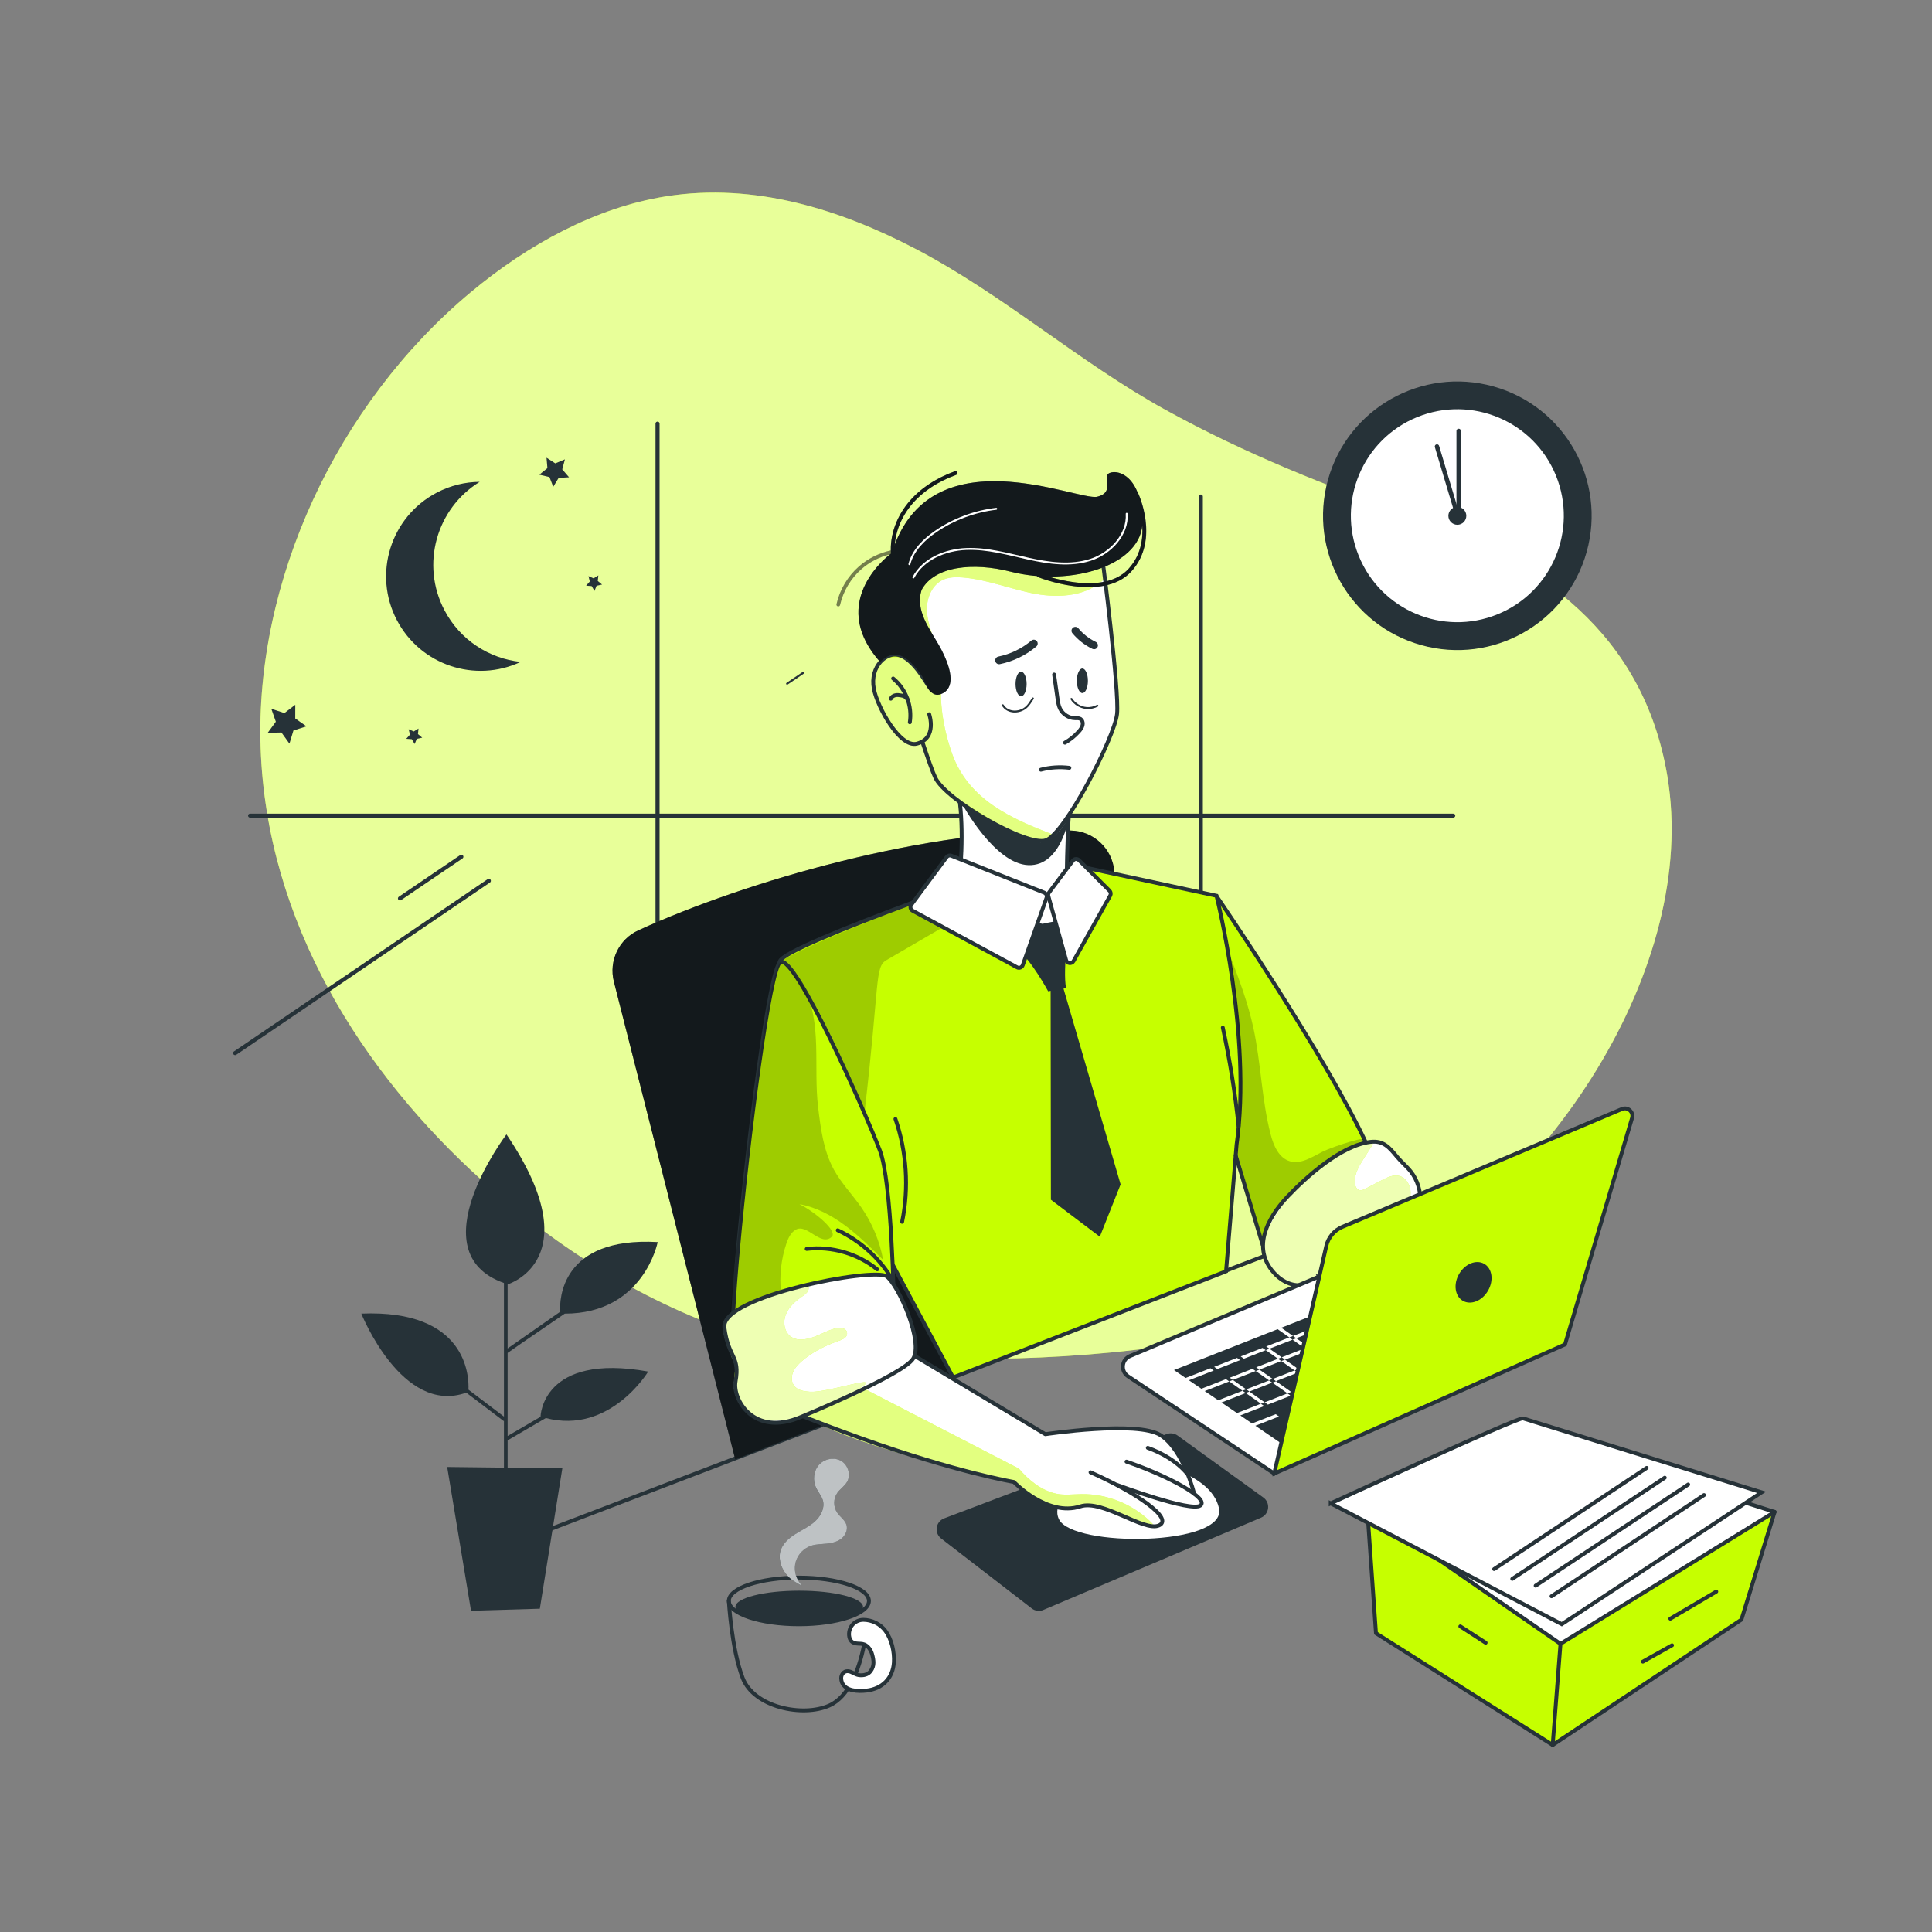 <?xml version="1.0" encoding="UTF-8"?>
<svg xmlns="http://www.w3.org/2000/svg" viewBox="0 0 500 500">
  <rect x="0" y="0" width="500" height="500" fill="#808080" stroke="none"/>
  <defs>
    <style>
      .cls-1, .cls-2, .cls-3, .cls-4, .cls-5, .cls-6 {
        fill: #fff;
      }

      .cls-1, .cls-7, .cls-8, .cls-5, .cls-9, .cls-10, .cls-11, .cls-12, .cls-13, .cls-14, .cls-15 {
        stroke: #263238;
      }

      .cls-1, .cls-8, .cls-10 {
        stroke-miterlimit: 10;
      }

      .cls-16, .cls-3 {
        opacity: .5;
      }

      .cls-17 {
        opacity: .2;
      }

      .cls-7 {
        stroke-width: .52px;
      }

      .cls-7, .cls-5, .cls-9, .cls-11, .cls-12, .cls-13, .cls-18, .cls-14, .cls-15 {
        stroke-linecap: round;
        stroke-linejoin: round;
      }

      .cls-7, .cls-9, .cls-10, .cls-11, .cls-12, .cls-13, .cls-18, .cls-14, .cls-15 {
        fill: none;
      }

      .cls-4 {
        opacity: .7;
      }

      .cls-8, .cls-19 {
        fill: #c6ff00;
      }

      .cls-9, .cls-18 {
        stroke-width: .5px;
      }

      .cls-11 {
        stroke-width: 2px;
      }

      .cls-6 {
        opacity: .6;
      }

      .cls-13 {
        stroke-width: 1.05px;
      }

      .cls-18 {
        stroke: #fff;
      }

      .cls-20 {
        fill: #263238;
      }

      .cls-14 {
        stroke-width: 1.02px;
      }

      .cls-15 {
        stroke-width: 1.14px;
      }
    </style>
  </defs>
  <g id="Background_Simple" data-name="Background Simple">
    <g>
      <path class="cls-19" d="m431.53,200.97c-6.17-37.02-33.07-55.83-65.61-67.22-22.57-7.9-43.62-16.27-64.32-27.69-22.53-12.43-41.84-29.75-64.76-41.71-19.42-10.13-41.58-17.16-64.45-13.54-18.23,2.89-35.72,12.44-50.59,24.85-34.74,29.01-55.84,74.8-54.35,117.91,1.56,44.95,26.07,83.84,57.57,112.17,19.44,17.48,42.15,31.68,67.4,39.93,22.18,7.25,113.16,12.59,162.17-12.68,45.85-23.65,85.17-82.65,76.93-132.02Z"/>
      <path class="cls-6" d="m431.53,200.97c-6.17-37.02-33.07-55.83-65.61-67.22-22.57-7.9-43.62-16.27-64.32-27.69-22.53-12.43-41.84-29.75-64.76-41.71-19.42-10.13-41.58-17.16-64.45-13.54-18.23,2.89-35.72,12.44-50.59,24.85-34.74,29.01-55.84,74.8-54.35,117.91,1.56,44.95,26.07,83.84,57.57,112.17,19.44,17.48,42.15,31.68,67.4,39.93,22.18,7.25,113.16,12.59,162.17-12.68,45.85-23.65,85.17-82.65,76.93-132.02Z"/>
    </g>
  </g>
  <g id="Table_line" data-name="Table line">
    <line id="Table_line-2" data-name="Table line" class="cls-12" x1="127.2" y1="401.55" x2="329.77" y2="324.08"/>
  </g>
  <g id="Night">
    <g id="Night-2" data-name="Night">
      <path class="cls-20" d="m134.76,171.3c-11.77,5.52-25.92.85-32.03-10.78-6.28-11.96-1.67-26.74,10.29-33.02,3.56-1.87,7.37-2.77,11.13-2.8-11.22,6.89-15.33,21.4-9.12,33.23,4.07,7.76,11.62,12.52,19.73,13.37Z"/>
      <g>
        <polygon class="cls-20" points="143.18 125.98 142.2 123.47 139.58 122.85 141.67 121.15 141.44 118.46 143.71 119.92 146.2 118.88 145.51 121.48 147.27 123.52 144.58 123.68 143.18 125.98"/>
        <polygon class="cls-20" points="155.81 151.28 154.39 151.59 153.85 152.92 153.12 151.67 151.68 151.57 152.64 150.49 152.3 149.09 153.62 149.67 154.85 148.91 154.7 150.35 155.81 151.28"/>
        <polygon class="cls-20" points="109.27 190.91 107.86 191.22 107.31 192.55 106.58 191.31 105.14 191.2 106.1 190.12 105.76 188.72 107.08 189.3 108.31 188.54 108.17 189.98 109.27 190.91"/>
        <polygon class="cls-20" points="74.91 192.45 72.84 189.57 69.29 189.64 71.39 186.78 70.22 183.43 73.6 184.54 76.42 182.39 76.41 185.94 79.32 187.97 75.94 189.05 74.91 192.45"/>
      </g>
    </g>
  </g>
  <g id="Paper">
    <g id="Paper-2" data-name="Paper">
      <polygon class="cls-19" points="354.06 392.99 356.1 422.68 401.75 451.45 450.87 419.35 459.1 391.97 397.06 372.15 354.06 392.99"/>
      <polygon class="cls-5" points="352.57 389.99 389.64 369.18 459.27 391.28 403.85 425.42 352.57 389.99"/>
      <polyline class="cls-12" points="353.76 389.46 356.1 422.68 401.83 451.6 403.85 425.42"/>
      <polyline class="cls-12" points="401.83 451.6 450.68 419.16 459.27 391.28"/>
      <g>
        <path class="cls-1" d="m344.38,389.07l59.8,31.27,51.72-34.13s-60.58-18.75-61.76-19.14c-1.17-.39-49.76,22-49.76,22Z"/>
        <line class="cls-12" x1="401.53" y1="413.11" x2="441" y2="386.92"/>
        <line class="cls-12" x1="397.42" y1="410.37" x2="436.9" y2="384.19"/>
        <line class="cls-12" x1="391.37" y1="408.61" x2="430.84" y2="382.43"/>
        <line class="cls-12" x1="386.68" y1="406.07" x2="426.15" y2="379.89"/>
      </g>
      <line class="cls-12" x1="384.48" y1="425.14" x2="377.93" y2="420.91"/>
      <line class="cls-12" x1="432.28" y1="418.91" x2="444.17" y2="411.91"/>
      <line class="cls-12" x1="425.17" y1="430.03" x2="432.72" y2="425.8"/>
    </g>
  </g>
  <g id="Plant">
    <path id="Plant-2" data-name="Plant" class="cls-20" d="m139.89,366.58s.06.02.09.03l-8.61,5.02v-21.49l3.54-2.47,11.25-7.7c20.47-.02,24.05-18.52,24.05-18.52-25.16-1.44-25.42,15.02-25.25,18.04l-13.59,9.49v-16.62s.03.01.05.02c0,0,21.51-6.52-.35-38.8,0,0-23.13,30.5-.65,38.46v34.57l-9.18-6.96c.16-3.42-.37-20.81-27.73-19.69,0,0,10.54,26.4,27.16,20.46l2.6,1.97,6.98,5.3c.05.04.11.04.17.06v12.07l-14.69-.17,6.17,37.21,17.81-.53,5.82-36.33-14.16-.17v-7.07l9.89-5.77c16.63,4.33,26.49-12.03,26.49-12.03-27.51-4.94-27.86,11.64-27.86,11.64Z"/>
  </g>
  <g id="Coffee">
    <g id="Coffee-2" data-name="Coffee">
      <g>
        <path class="cls-12" d="m224.88,414.32c0,3.34-8.12,6.04-18.13,6.04s-18.13-2.71-18.13-6.04,8.12-6.04,18.13-6.04,18.13,2.71,18.13,6.04Z"/>
        <path class="cls-12" d="m188.62,414.32s.67,12.31,3.58,19.92c2.91,7.61,15.52,10.21,22.39,7.16,5.09-2.26,7.67-9.16,8.97-15.42"/>
        <path class="cls-5" d="m217.88,435.36c.93,2.37,4.28,2.4,6.38,2.16,4.05-.46,6.82-3.15,7.08-7.31.16-2.69-.58-5.99-2.2-8.16-1.32-1.77-3.51-2.83-5.71-2.84-1.08,0-2.16.49-2.85,1.32-.69.83-.99,1.98-.79,3.04.08.42.24.85.54,1.16.92.96,2.24.42,3.34.85,1.05.41,1.73,1.48,2.03,2.53.43,1.56.65,2.97-.36,4.35-.7.96-1.93,1.21-3.05,1.06-1.02-.13-1.84-.97-2.88-1.02-1.02-.05-1.73.85-1.71,1.84.01.38.08.72.19,1.01Z"/>
        <ellipse class="cls-20" cx="206.84" cy="415.88" rx="16.52" ry="4.21"/>
      </g>
      <g>
        <path class="cls-20" d="m202.17,405.1c-.38-1.1-.53-2.31-.26-3.45.47-1.99,2.12-3.49,3.85-4.58,1.73-1.1,3.64-1.94,5.15-3.32,1.52-1.37,2.6-3.49,2.04-5.45-.34-1.17-1.21-2.12-1.74-3.22-.91-1.89-.69-4.33.69-5.92,1.38-1.59,3.89-2.13,5.72-1.09,1.83,1.03,2.64,3.62,1.59,5.44-.64,1.12-1.82,1.83-2.55,2.89-1.03,1.48-1.04,3.59-.02,5.08.76,1.11,2.03,1.91,2.42,3.2.38,1.29-.29,2.71-1.35,3.53-1.06.82-2.42,1.14-3.76,1.28-1.33.14-2.69.12-3.96.52-1.9.6-3.46,2.18-4.04,4.09-.58,1.91-.16,4.08,1.08,5.64.76.95.06.41-1.12-.27-1.7-.97-3.09-2.51-3.74-4.37Z"/>
        <path class="cls-4" d="m202.18,405.09c-.38-1.1-.53-2.31-.26-3.45.47-1.99,2.12-3.49,3.85-4.58,1.73-1.1,3.64-1.94,5.15-3.32,1.52-1.37,2.6-3.49,2.04-5.45-.34-1.17-1.21-2.12-1.74-3.22-.91-1.89-.69-4.33.69-5.92,1.38-1.59,3.89-2.13,5.72-1.09,1.83,1.03,2.64,3.62,1.59,5.44-.64,1.12-1.82,1.83-2.55,2.89-1.03,1.48-1.04,3.59-.02,5.08.76,1.11,2.03,1.91,2.42,3.2.38,1.29-.29,2.71-1.35,3.54-1.06.82-2.42,1.14-3.76,1.28-1.33.14-2.69.12-3.96.52-1.9.6-3.46,2.18-4.04,4.09-.58,1.91-.16,4.08,1.08,5.64.76.95.06.41-1.12-.27-1.7-.97-3.09-2.51-3.74-4.37Z"/>
      </g>
    </g>
  </g>
  <g id="Window">
    <g id="Window-2" data-name="Window">
      <line class="cls-13" x1="310.77" y1="310.86" x2="310.77" y2="128.5"/>
      <line class="cls-13" x1="170.17" y1="290.86" x2="170.17" y2="109.64"/>
      <line class="cls-14" x1="64.71" y1="211.09" x2="376.11" y2="211.09"/>
      <line class="cls-7" x1="207.93" y1="174.08" x2="203.7" y2="176.94"/>
      <line class="cls-13" x1="126.51" y1="227.96" x2="60.85" y2="272.54"/>
      <line class="cls-13" x1="119.4" y1="221.73" x2="103.51" y2="232.51"/>
    </g>
  </g>
  <g id="Clock">
    <g id="Clock-2" data-name="Clock">
      <circle class="cls-20" cx="377.16" cy="133.49" r="34.75" transform="translate(147.33 460.97) rotate(-74.43)"/>
      <circle class="cls-2" cx="377.16" cy="133.49" r="27.55" transform="translate(-22.51 151.75) rotate(-22.11)"/>
      <path class="cls-20" d="m379.48,133.49c0,1.28-1.04,2.32-2.32,2.32s-2.32-1.04-2.32-2.32,1.04-2.32,2.32-2.32,2.32,1.04,2.32,2.32Z"/>
      <line class="cls-15" x1="377.5" y1="134.17" x2="377.5" y2="111.52"/>
      <line class="cls-15" x1="377.15" y1="133.14" x2="371.89" y2="115.56"/>
    </g>
  </g>
  <g id="Character">
    <g id="Character-2" data-name="Character">
      <g>
        <path class="cls-20" d="m190.28,377.69l-31.41-123.64c-1.36-5.37,1.29-10.98,6.33-13.28,27.85-12.73,74.99-26.38,111.89-25.82,5.94.09,10.82,4.69,11.29,10.6l8.1,102.2c.4,5.04-2.54,9.75-7.24,11.61l-98.97,38.33Z"/>
        <path class="cls-16" d="m190.28,377.69l-31.41-123.64c-1.36-5.37,1.29-10.98,6.33-13.28,27.85-12.73,74.99-26.38,111.89-25.82,5.94.09,10.82,4.69,11.29,10.6l8.1,102.2c.4,5.04-2.54,9.75-7.24,11.61l-98.97,38.33Z"/>
      </g>
      <g>
        <g>
          <path class="cls-20" d="m270.04,416.64l56.32-23.87c2.16-.92,2.49-3.85.59-5.22l-22.19-16.03c-.82-.59-1.89-.74-2.84-.38l-57.57,21.81c-2.21.84-2.64,3.77-.78,5.21l23.44,18.1c.86.67,2.02.82,3.02.39Z"/>
          <path class="cls-2" d="m295.38,377.95s17.99,2.58,20.1,12.41c2.11,9.83-37.92,10.18-41.43,2.81-3.51-7.37,15.37-15.22,21.34-15.22Z"/>
        </g>
        <g>
          <g>
            <path class="cls-2" d="m309.41,386.96s-2.9-13.79-11.12-16.22c-8.23-2.43-27.35.35-27.35.35l-39.81-23.39-25.55,17.61,11.34,4.6-.09.14s1.86.71,4.87,1.8l6.65,2.7.3-.24c10.37,3.59,25.12,8.28,33.75,9.23,0,0,5.31,5.51,10.75,6.56,0,0,3.48.81,5.45.23,1.97-.58,4.17-1.04,6.95.12,2.78,1.16,12.15,5.53,14.42,4.33,2.27-1.2-1.21-5.14-7.58-8.73,0,0,12.75,3.82,15.41,3.82s3.71-.46,3.59-1.04l-1.97-1.85Z"/>
            <g>
              <g>
                <path class="cls-19" d="m223.21,359.16l40.46,20.9c2.6,3.04,5.86,5.7,9.78,6.52,2.07.43,4.22.13,6.34.09,6.93-.12,13.86,2.78,18.62,7.81,0,0-1.47.42-4.17-.71-2.7-1.12-9.71-6.02-15.64-3.46-5.93,2.56-16.2-6.79-16.2-6.79,0,0-41.66-8.63-55.14-17.62l15.96-6.74Z"/>
                <path class="cls-3" d="m223.21,359.16l40.46,20.9c2.6,3.04,5.86,5.7,9.78,6.52,2.07.43,4.22.13,6.34.09,6.93-.12,13.86,2.78,18.62,7.81,0,0-1.47.42-4.17-.71-2.7-1.12-9.71-6.02-15.64-3.46-5.93,2.56-16.2-6.79-16.2-6.79,0,0-41.66-8.63-55.14-17.62l15.96-6.74Z"/>
              </g>
              <g>
                <path class="cls-12" d="m289.31,384.37s18.87,7.01,21.33,5.26c2.46-1.76-7.87-7.5-19.1-11.36"/>
                <path class="cls-12" d="m297.05,374.7c3.74,1.35,7.62,3.57,10.25,6.76"/>
                <path class="cls-12" d="m309.04,386.55s-2.71-11.25-8.68-15.12c-5.97-3.86-29.83-.26-29.83-.26l-43.26-25.92"/>
                <path class="cls-12" d="m206.36,365.98c4.31,1.74,9.8,3.84,16.7,6.31,24.58,8.78,39.33,11.24,39.33,11.24,0,0,8.66,9.1,17.2,6.32,5.76-1.88,16.5,6.67,20.36,4.92,3.86-1.76-5.79-8.47-17.72-13.74"/>
              </g>
            </g>
          </g>
          <g>
            <path class="cls-19" d="m327.8,324.49l25.57-29.27s-6.88-12.83-15.45-27.13c-8.53-14.24-18.74-29.94-23.07-35.84-12.06-5.89,4.95,66.6,4.95,66.6l8,25.64Z"/>
            <path class="cls-12" d="m353.9,296.56c-10.92-23.72-39.07-64.66-39.07-64.66"/>
            <g>
              <path class="cls-19" d="m224.53,315.15l22.13,41.34,70.64-27.47,2.73-32.82c4.01-27.79-5.2-64.37-5.2-64.37l-46.04-9.89s-66.02,22.61-66.98,26.89c-.96,4.29,22.71,66.32,22.71,66.32Z"/>
              <path class="cls-10" d="m224.53,315.15l22.13,41.34,70.64-27.47,2.73-32.82c4.01-27.79-5.2-64.37-5.2-64.37l-46.04-9.89s-66.02,22.61-66.98,26.89c-.96,4.29,22.71,66.32,22.71,66.32Z"/>
              <path class="cls-17" d="m210.73,260.93c1.7,3.6,10.04,22.29,13.01,27,3.96-33.93,2.61-37.66,5.66-39.44,4.73-2.76,9.46-5.51,14.2-8.27l-7.42-4.53-.34-1.54s-29.15,11.07-33.89,14.83c0,0,3.52.78,8.78,11.96Z"/>
            </g>
            <path class="cls-17" d="m352.29,295.3c3.09-1.81-7.08,1.24-10.26,2.88-2.59,1.34-5.39,3.17-8.19,2.36-2.9-.85-4.27-4.11-5.02-7.04-2.31-8.99-2.47-18.4-4.44-27.47-1.4-6.44-3.7-12.65-6.09-18.79,0,0,4.46,27.95,1.57,49.96l7.1,24.82s-.55-11.57,25.32-26.71Z"/>
          </g>
          <g>
            <path class="cls-19" d="m189.69,347.74s21.34,4.89,41.66-10.03c0,0-.53-31.85-3.62-39.93-3.96-10.37-21.93-50.87-25.78-48.82-2.72,1.45-8.35,45.36-10.97,74.39-1.09,12.08-1.66,21.58-1.28,24.38Z"/>
            <path class="cls-10" d="m189.69,347.74s21.34,4.89,41.66-10.03c0,0-.53-31.85-3.62-39.93-3.96-10.37-21.93-50.87-25.78-48.82-2.72,1.45-8.35,45.36-10.97,74.39-1.09,12.08-1.66,21.58-1.28,24.38Z"/>
            <g>
              <path class="cls-12" d="m231.74,289.59c2.92,8.51,3.53,17.8,1.73,26.62"/>
              <path class="cls-12" d="m208.77,323.22c6.46-.75,13.19,1.2,18.25,5.29"/>
              <path class="cls-12" d="m216.81,318.39c5.88,2.75,10.91,7.31,14.22,12.9"/>
            </g>
            <path class="cls-17" d="m207.99,255.42c4.88,9.21,2.49,20.7,3.73,31.05.67,5.58,1.39,11.31,4.09,16.24,1.97,3.59,4.89,6.55,7.2,9.92,2.77,4.02,4.67,8.63,5.55,13.44-6.21-6.26-12.99-12.83-21.66-14.44,4.12,2.09,9.85,6.92,8.39,8.43-2.89,2.72-6.43-3.57-9.4-1.79-1.27.76-1.92,2.21-2.39,3.61-1.34,4-1.82,8.3-1.38,12.5l-13.24,6.11s8.05-84.57,13.08-91.51c0,0,3.67,1.96,6.05,6.45Z"/>
          </g>
          <path class="cls-12" d="m316.46,265.95c1.83,8.41,3.19,16.91,4.08,25.47"/>
          <g>
            <g>
              <path class="cls-2" d="m206.87,366.73s26.22-10.82,29.03-15.04c2.81-4.21-3.63-18.89-6.79-21.35-3.16-2.46-43.08,5.15-42.02,13.22,1.05,8.08,4.1,7.21,2.89,13.99-.8,4.51,4.56,14.4,16.89,9.18Z"/>
              <g>
                <path class="cls-19" d="m223.46,358.65c3.69-2.85-9.18,1.81-13.84,1.54-1.52-.09-3.22-.36-4.13-1.59-.72-.97-.72-2.34-.26-3.46.46-1.12,1.32-2.03,2.22-2.83,2.52-2.21,5.54-3.76,8.67-4.96,1.38-.53,3.65-1,2.98-2.86-1.32-1.99-4.97.04-7.31,1.05-2.33,1.01-5.24,1.84-7.25.28-1.65-1.28-1.94-3.78-1.14-5.71.8-1.93,2.44-3.37,4.16-4.56.6-.42,1.25-.85,1.57-1.51.32-.66.14-1.63-.56-1.87,0,0-18.98,5.19-20.37,10.08s2.27,11.34,2.27,11.34c0,0-2.24,8.07,3.52,12.43,5.76,4.36,20.91-.76,29.46-7.38Z"/>
                <path class="cls-4" d="m223.46,358.65c3.69-2.85-9.18,1.81-13.84,1.54-1.52-.09-3.22-.36-4.13-1.59-.72-.97-.72-2.34-.26-3.46.46-1.12,1.32-2.03,2.22-2.83,2.52-2.21,5.54-3.76,8.67-4.96,1.38-.53,3.65-1,2.98-2.86-1.32-1.99-4.97.04-7.31,1.05-2.33,1.01-5.24,1.84-7.25.28-1.65-1.28-1.94-3.78-1.14-5.71.8-1.93,2.44-3.37,4.16-4.56.6-.42,1.25-.85,1.57-1.51.32-.66.14-1.63-.56-1.87,0,0-18.98,5.19-20.37,10.08s2.27,11.34,2.27,11.34c0,0-1.92,8.07,3.84,12.43,5.76,4.36,20.59-.76,29.14-7.38Z"/>
              </g>
            </g>
            <path class="cls-10" d="m207.25,366.73s26.22-10.82,29.03-15.04c2.81-4.21-3.63-18.89-6.79-21.35-3.16-2.46-43.08,5.15-42.02,13.22,1.05,8.08,4.1,7.21,2.89,13.99-.8,4.51,4.56,14.4,16.89,9.18Z"/>
          </g>
          <g>
            <path class="cls-2" d="m331,330.65c-.25-.2-.49-.42-.72-.64-6.65-6.5-2.44-14.68,2.96-20.36,4.99-5.24,13.92-13.23,21.44-14.13,3.38-.41,4.9,1.47,6.87,3.85,1.13,1.37,2.53,2.5,3.62,3.9,3.37,4.32,3.26,11.09-.44,15.19-3.11,3.45-7.4,4.73-11.53,6.47-4.98,2.11-9.66,5.6-14.73,7.33-2.62.89-5.35.1-7.46-1.6Z"/>
            <g>
              <path class="cls-19" d="m352.4,324.39c3.97-3.09,8.02-6.19,10.73-10.43,1.02-1.61,1.93-3.39,1.93-5.3,0-1.91-1.15-3.93-3.01-4.35-1.51-.34-3.03.39-4.4,1.11-1.4.73-2.79,1.45-4.19,2.18-.51.26-1.07.54-1.63.4-.8-.2-1.16-1.14-1.2-1.96-.14-2.29,1.15-4.4,2.38-6.33.76-1.19,1.52-2.39,2.29-3.58-.29-.28-.78-.32-1.11-.08,0,0-11.8,2.24-19.78,12.64-7.97,10.4-8.67,14.04-6.07,18.89s7.25,9.88,24.05-3.19Z"/>
              <path class="cls-4" d="m352.4,324.39c3.99-3.07,8.02-6.19,10.73-10.43,1.02-1.61,1.93-3.39,1.93-5.3,0-1.91-1.15-3.93-3.01-4.35-1.51-.34-3.03.39-4.4,1.11-1.4.73-2.79,1.45-4.19,2.18-.51.26-1.07.54-1.63.4-.8-.2-1.16-1.14-1.2-1.96-.14-2.29,1.15-4.4,2.38-6.33.76-1.19,1.52-2.39,2.29-3.58-.29-.28-.78-.32-1.11-.08,0,0-11.8,2.24-19.78,12.64-7.97,10.4-8.67,14.04-6.07,18.89s7.45,9.58,24.05-3.19Z"/>
            </g>
            <path class="cls-10" d="m331,330.65c-.25-.2-.49-.42-.72-.64-6.65-6.5-2.44-14.68,2.96-20.36,4.99-5.24,13.92-13.23,21.44-14.13,3.38-.41,4.9,1.47,6.87,3.85,1.13,1.37,2.53,2.5,3.62,3.9,3.37,4.32,3.26,11.09-.44,15.19-3.11,3.45-7.4,4.73-11.53,6.47-4.98,2.11-9.66,5.6-14.73,7.33-2.62.89-5.35.1-7.46-1.6Z"/>
          </g>
          <g>
            <path class="cls-12" d="m231.17,144.19c-.65-4.84,1.08-9.84,4.15-13.64,3.07-3.8,7.39-6.46,11.98-8.12"/>
            <g>
              <path class="cls-2" d="m276.69,210.09c-.63,7.49-.88,25.14-.43,32.65l-28.23-13.17c1-6.79,1.37-19.13-.32-25.78l28.98,6.31"/>
              <path class="cls-10" d="m276.69,210.09c-.63,7.49-.88,25.14-.43,32.65l-28.23-13.17c1-6.79,1.37-19.13-.32-25.78l28.98,6.31"/>
              <path class="cls-20" d="m249.02,208.09s8.36,15.52,17.14,15.81c8.58.28,10.5-12.51,10.5-12.51,0,0-3.56,6.76-7.43,6.62-3.87-.14-20.21-9.91-20.21-9.91Z"/>
            </g>
            <path class="cls-2" d="m285.6,144.22s-36.53-7.81-46.85,1.73c-10.33,9.55-7.79,20.19-7.79,20.19,0,0,.35,1.17.94,3.07-.26,0-.52.02-.78.09-2.75.64-5.53,4-4.61,8.79.92,4.79,6.78,15.3,11.09,14.19.55-.14,1.01-.35,1.41-.58,1.44,4.34,2.7,7.92,3.39,9.39,2.75,5.8,23.68,17.87,28.59,16.2,4.96-1.69,17.79-26.68,18.43-32.72.64-6.04-3.81-40.34-3.81-40.34Z"/>
            <g>
              <path class="cls-19" d="m286.04,149.57c-4.43,4.69-11.73,5.27-18.08,4.11-6.34-1.16-12.42-3.73-18.85-4.24-1.76-.14-3.61-.11-5.2.67-2.64,1.29-3.98,4.4-4.02,7.33-.04,2.94,1,5.77,2.01,8.52,1.02,2.75,2.04,5.59,1.98,8.53-.03,1.35-.29,2.69-.34,4.04-.2,5.4,1.06,11.5,2.88,16.57,4.3,11.95,15.33,16.78,26.4,21.01,0,0-4.03,3.3-11.9-.9-2.76-1.48-13.23-8.52-13.23-8.52,0,0-4.84-2.69-6.82-8.97l-1.97-6.28s-3.05,2.15-5.92-1.08c-2.87-3.23-7.18-9.15-6.82-13.82.36-4.67,1.19-6.67,5.56-6.97,4.36-.3,5.93,3.38,5.93,3.38l-3.41-20.28s10.23-9.69,17.58-8.25c7.36,1.44,24.04,4.13,28.17,3.05s5.74-1.79,5.74-1.79l.3,3.88Z"/>
              <path class="cls-3" d="m286.04,149.57c-4.43,4.69-11.73,5.27-18.08,4.11-6.34-1.16-12.42-3.73-18.85-4.24-1.76-.14-3.61-.11-5.2.67-2.64,1.29-3.98,4.4-4.02,7.33-.04,2.94,1,5.77,2.01,8.52,1.02,2.75,2.04,5.59,1.98,8.53-.03,1.35-.29,2.69-.34,4.04-.2,5.4,1.06,11.5,2.88,16.57,4.3,11.95,15.32,16.76,26.39,20.99,0,0-4.11,3.24-10.37-.25-2.74-1.53-14.75-9.15-14.75-9.15,0,0-4.84-2.69-6.82-8.97l-1.97-6.28s-3.05,2.15-5.92-1.08c-2.87-3.23-7.18-9.15-6.82-13.82.36-4.67.76-6.17,5.13-6.47,4.36-.3,6.36,2.88,6.36,2.88l-3.41-20.28s10.23-9.69,17.58-8.25c7.36,1.44,24.04,4.13,28.17,3.05s5.74-1.79,5.74-1.79l.3,3.88Z"/>
            </g>
            <g>
              <path class="cls-20" d="m265.69,177.01c0,1.75-.64,3.18-1.43,3.18-.79,0-1.44-1.42-1.44-3.18,0-1.75.64-3.18,1.43-3.18.79,0,1.44,1.42,1.44,3.18Z"/>
              <path class="cls-20" d="m281.55,176.19c0,1.75-.64,3.18-1.43,3.18-.79,0-1.44-1.42-1.44-3.18,0-1.75.64-3.18,1.43-3.18.79,0,1.44,1.42,1.44,3.18Z"/>
              <path class="cls-12" d="m276.75,198.71c-2.46-.3-4.98-.14-7.37.49"/>
              <path class="cls-9" d="m259.52,182.51c1.27,2.06,4.2,2.06,5.94.63.82-.67,1.28-1.54,1.85-2.39"/>
              <path class="cls-9" d="m277.28,180.87c.85,1.34,2.35,2.24,3.93,2.36.96.07,1.94-.14,2.79-.59"/>
              <path class="cls-11" d="m258.56,170.9c3.3-.67,6.42-2.18,8.99-4.35"/>
              <path class="cls-11" d="m278.3,163.23c1.32,1.59,2.98,2.89,4.84,3.79"/>
              <path class="cls-12" d="m272.8,174.57c.29,2.07.58,4.13.88,6.2.13.89.26,1.8.65,2.61.7,1.46,2.27,2.47,3.9,2.49.48,0,1-.06,1.41.2.4.25.59.76.57,1.23-.03.81-.55,1.51-1.1,2.1-1.01,1.11-2.2,2.06-3.5,2.81"/>
            </g>
            <g>
              <g>
                <path class="cls-12" d="m231.14,175.59c3.28,2.67,4.99,7.15,4.32,11.34"/>
                <path class="cls-12" d="m230.55,180.82c.18-.47.65-.78,1.14-.89.49-.11,1-.05,1.49.04.35.06.7.14,1.01.33s.77.72.82,1.08"/>
              </g>
              <path class="cls-12" d="m240.48,184.84s2.17,6.24-3.22,7.63c-4.32,1.11-10.18-9.4-11.1-14.19-.56-2.95.28-5.36,1.65-6.93.86-.97,1.92-1.61,2.97-1.86,3.19-.75,6.37,3.12,8.38,6.29,1.31,2.08,2.02,2.93,2.02,2.93"/>
            </g>
            <path class="cls-10" d="m238.67,191.89c1.44,4.34,2.7,7.93,3.4,9.39,2.75,5.8,23.68,17.87,28.59,16.2,4.96-1.69,17.79-26.68,18.43-32.72.64-6.04-3.81-40.34-3.81-40.34,0,0-36.53-7.81-46.85,1.73-10.33,9.55-7.79,20.19-7.79,20.19"/>
            <g>
              <path class="cls-12" d="m294.06,127.74s5.64,11.75-1.57,19.74c-7.21,7.99-23.65,1.41-23.65,1.41"/>
              <path class="cls-20" d="m287.21,122.39c-2.29.92,1.62,4.93-3.24,6.16-4.86,1.24-43.44-16.69-53.15,14.52,0,0-17.29,12.27-3.01,28.28.86-.97,1.92-1.61,2.97-1.86,3.1-.73,6.18,2.89,8.19,6.01.9,2.61,2.31,4.93,4.47,4.15,3.92-1.43,2.6-6.33.97-9.92-.51-1.14-1.05-2.14-1.47-2.86-2.45-4.27-6.1-8.98-4.44-14.18,3.32-6.23,13.41-7.21,23.01-4.76,15.88,4.05,34.46-1.75,34.17-13.19-.29-11.43-6.2-13.27-8.48-12.34Z"/>
              <path class="cls-16" d="m294.49,127.53s-.06-.09-.1-.13c-1.94-4.89-5.52-5.69-7.18-5.01-2.29.92,1.62,4.93-3.24,6.16-4.74,1.21-41.62-15.83-52.41,12.39.26-3.52,1.69-7.07,4.13-10.09,2.79-3.44,6.86-6.2,11.77-7.97.25-.09.38-.36.29-.61-.09-.25-.36-.38-.61-.29-5.08,1.83-9.3,4.69-12.19,8.27-2.93,3.62-4.48,7.97-4.4,12.19-3.03.66-5.9,2.08-8.24,4.13-2.91,2.54-4.98,6.02-5.83,9.79-.06.26.1.51.36.57.04,0,.07.01.11.01.22,0,.41-.15.46-.37.81-3.57,2.78-6.87,5.53-9.28,2.1-1.84,4.64-3.15,7.35-3.81-2.76,2.22-15.28,13.55-2.49,27.88.86-.97,1.92-1.61,2.97-1.86,3.1-.73,6.18,2.89,8.19,6.01.9,2.61,2.31,4.93,4.47,4.15,3.92-1.43,2.6-6.33.97-9.92-.51-1.14-1.05-2.14-1.47-2.86-2.45-4.27-6.1-8.98-4.44-14.18,3.32-6.23,13.41-7.21,23.01-4.76,2.26.58,4.57.95,6.88,1.14.05.12.14.22.26.27.42.17,6.63,2.61,13.08,2.61,4.08,0,8.26-.98,11.11-4.14,7.34-8.13,1.7-20.14,1.64-20.26Zm-2.35,19.62c-5.35,5.93-16.21,3.48-20.89,2.04,12.21.2,23.47-4.79,24.38-13.12.22,3.56-.43,7.68-3.49,11.07Z"/>
              <path class="cls-18" d="m236.39,149.44c2.55-4.8,8.28-7.16,13.71-7.37,5.43-.21,10.75,1.34,16.05,2.51,5.3,1.17,10.93,1.97,16.1.29,5.17-1.68,9.68-6.49,9.34-11.91"/>
              <path class="cls-18" d="m235.35,146c.91-3.58,3.75-6.36,6.8-8.45,4.65-3.18,10.08-5.22,15.68-5.88"/>
            </g>
          </g>
          <g>
            <g>
              <path class="cls-20" d="m265.26,240.17c.41-.41,11.59-2.45,11.59-2.45,0,0-1.91,13.23-.95,18l-4.64.82s-4.5-8.32-8.05-10.91c-3.55-2.59,2.05-5.45,2.05-5.45Z"/>
              <polygon class="cls-20" points="271.9 254.34 271.97 310.49 284.63 320.06 290.01 306.52 274.44 253.12 271.9 254.34"/>
            </g>
            <g>
              <g>
                <path class="cls-2" d="m271.49,230.98l6.18-8.25c.38-.51,1.12-.56,1.57-.11l7.91,7.91c.33.33.4.84.17,1.25l-9.49,16.94c-.46.81-1.67.67-1.92-.23l-4.6-16.59c-.09-.31-.02-.65.17-.9Z"/>
                <path class="cls-12" d="m271.49,230.98l6.18-8.25c.38-.51,1.12-.56,1.57-.11l7.91,7.91c.33.33.4.84.17,1.25l-9.49,16.94c-.46.81-1.67.67-1.92-.23l-4.6-16.59c-.09-.31-.02-.65.17-.9Z"/>
              </g>
              <g>
                <path class="cls-2" d="m246.21,221.46l24.04,9.56c.52.21.78.79.6,1.32l-6.16,17.43c-.21.6-.92.88-1.48.57l-27.03-14.65c-.56-.3-.72-1.03-.34-1.54l9.15-12.34c.28-.38.78-.52,1.22-.35Z"/>
                <path class="cls-12" d="m246.21,221.46l24.04,9.56c.52.21.78.79.6,1.32l-6.16,17.43c-.21.6-.92.88-1.48.57l-27.03-14.65c-.56-.3-.72-1.03-.34-1.54l9.15-12.34c.28-.38.78-.52,1.22-.35Z"/>
              </g>
            </g>
          </g>
          <line class="cls-10" x1="326.8" y1="322.27" x2="319.7" y2="298.66"/>
        </g>
        <g>
          <path class="cls-1" d="m341.39,330.37l-48.96,20.58c-2.2.92-2.48,3.92-.5,5.24l37.83,25.15,24.61-24.57-12.99-26.4Z"/>
          <path class="cls-20" d="m320.98,352.03l-5.9,2.31,3.16,2.22,5.9-2.31-3.16-2.22Zm0,0l-5.9,2.31,3.16,2.22,5.9-2.31-3.16-2.22Zm0,0l-5.9,2.31,3.16,2.22,5.9-2.31-3.16-2.22Zm4.01,2.82l-5.9,2.3,3.43,2.42,5.91-2.31-3.44-2.41Zm0,0l-5.9,2.3,3.43,2.42,5.91-2.31-3.44-2.41Zm0,0l-5.9,2.3,3.43,2.42,5.91-2.31-3.44-2.41Zm0,0l-5.9,2.3,3.43,2.42,5.91-2.31-3.44-2.41Zm0,0l-5.9,2.3,3.43,2.42,5.91-2.31-3.44-2.41Zm0,0l-5.9,2.3,3.43,2.42,5.91-2.31-3.44-2.41Zm0,0l-5.9,2.3,3.43,2.42,5.91-2.31-3.44-2.41Zm-13.21,5.16l3.5,2.38,6.29-2.45-3.43-2.42-6.35,2.49Zm13.21-5.16l-5.9,2.3,3.43,2.42,5.91-2.31-3.44-2.41Zm0,0l-5.9,2.3,3.43,2.42,5.91-2.31-3.44-2.41Zm0,0l-5.9,2.3,3.43,2.42,5.91-2.31-3.44-2.41Zm0,0l-5.9,2.3,3.43,2.42,5.91-2.31-3.44-2.41Zm0,0l-5.9,2.3,3.43,2.42,5.91-2.31-3.44-2.41Zm0,0l-5.9,2.3,3.43,2.42,5.91-2.31-3.44-2.41Zm4.28,3l-5.91,2.31,3.93,2.76,5.9-2.31-3.92-2.77Zm.96-.38l3.93,2.76.29-.11,1.1-4.73-5.32,2.08Zm-.84-.59l-.96.38.84.59.96-.38-.84-.59Zm-.12.97l-5.91,2.31,3.93,2.76,5.9-2.31-3.92-2.77Zm0,0l-5.91,2.31,3.93,2.76,5.9-2.31-3.92-2.77Zm0,0l-5.91,2.31,3.93,2.76,5.9-2.31-3.92-2.77Zm5.76-3.18l.6.41.17-.7-.76.29Zm-5.64,2.21l-.96.38.84.59.96-.38-.84-.59Zm2.21-4.62l-5.64,2.21,3.43,2.41,5.64-2.21-3.43-2.41Zm-2.21,4.62l-.96.38.84.59.96-.38-.84-.59Zm-.12.97l-5.91,2.31,3.93,2.76,5.9-2.31-3.92-2.77Zm.12-.97l-.96.38.84.59.96-.38-.84-.59Zm-.12.97l-5.91,2.31,3.93,2.76,5.9-2.31-3.92-2.77Zm0,0l-5.91,2.31,3.93,2.76,5.9-2.31-3.92-2.77Zm.96-.38l3.93,2.76-.97.38.85.59-5.91,2.31-.84-.59-.96.38.85.59-6.19,2.42,3.04,2.08,6.13-2.4.85.6-6.12,2.39,4.03,2.75,2.43,1.66.67-2.87.64-2.77.21-.89.26-1.1.23-1.02.8-3.44.03-.16.18-.74.06-.28,1.1-4.73-5.32,2.08Zm-.96.38l-5.91,2.31,3.93,2.76,5.9-2.31-3.92-2.77Zm.12-.97l-.96.38.84.59.96-.38-.84-.59Zm-.12.97l-5.91,2.31,3.93,2.76,5.9-2.31-3.92-2.77Zm.12-.97l-.96.38.84.59.96-.38-.84-.59Zm-.12.97l-5.91,2.31,3.93,2.76,5.9-2.31-3.92-2.77Zm.12-.97l-.96.38.84.59.96-.38-.84-.59Zm-.12.97l-5.91,2.31,3.93,2.76,5.9-2.31-3.92-2.77Zm.12-.97l-.96.38.84.59.96-.38-.84-.59Zm3.17-5l3.27,2.3.92-3.93-4.19,1.63Zm-4.98-2.45l-5.64,2.21-.84-.6,5.64-2.2.84.59.96-.38-.84-.59,5.97-2.34-3.02-2.13-5.95,2.35-.96.38-5.62,2.22-.97.38-5.88,2.32-.96.38-6.48,2.55,3,2.05,6.44-2.52.84.6-6.42,2.51,3.22,2.2,6.37-2.49.84.59.96-.38-.84-.59,5.9-2.31.84.6.97-.38-.85-.6,5.64-2.21-3.16-2.22Zm-12.5,4.9l-.85-.6,5.91-2.31.84.6-5.9,2.31Zm19.55-8.58l-.96.38.85.59.95-.38-.84-.59Zm.84.59l1.88,1.32.52-2.25-2.39.93Zm-3.87-2.72l3.03,2.13,3.48-1.36.85-3.67-7.36,2.9Zm-2.22,13.25l-.96.38.84.59.96-.38-.84-.59Zm1.36-5.22l-3.16-2.22-5.64,2.21-.96.38,3.16,2.22.84.6.97-.38-.85-.6,5.64-2.21Zm.85.6l-5.64,2.21,3.43,2.41,5.64-2.21-3.43-2.41Zm5.54-3.7l-2.61-1.84-5.98,2.34,3.16,2.22-.95.38.84.6.96-.38-.84-.6,5.27-2.06.15-.66Zm-7.75,8.31l5.64-2.21-3.43-2.41-5.64,2.21,3.43,2.41Zm1.36-5.22l-3.16-2.22-5.64,2.21-.96.38,3.16,2.22.84.6.97-.38-.85-.6,5.64-2.21Zm-1.48,6.18l-5.91,2.31,3.93,2.76,5.9-2.31-3.92-2.77Zm0,0l-5.91,2.31,3.93,2.76,5.9-2.31-3.92-2.77Zm-4.28-3l-5.9,2.3,3.43,2.42,5.91-2.31-3.44-2.41Zm-2.58,5.69l-6.28,2.45,4.01,2.74,6.2-2.42-3.92-2.77Zm.11-.97l-.96.38.85.59.95-.38-.84-.59Zm6.75-1.72l-5.91,2.31,3.93,2.76,5.9-2.31-3.92-2.77Zm.96-.38l3.93,2.76.29-.11,1.1-4.73-5.32,2.08Zm-.84-.59l-.96.38.84.59.96-.38-.84-.59Zm-8.41-4.86l-5.9,2.31,3.16,2.22,5.9-2.31-3.16-2.22Zm0,0l-5.9,2.31,3.16,2.22,5.9-2.31-3.16-2.22Zm0,0l-5.9,2.31,3.16,2.22,5.9-2.31-3.16-2.22Z"/>
          <path class="cls-8" d="m329.77,381.34l13.47-58.87c.51-2.23,2.06-4.07,4.16-4.96l72.36-30.5c1.51-.64,3.08.77,2.61,2.34l-17.35,58.6-75.25,33.4Z"/>
          <path class="cls-20" d="m384.12,327.08c2.07,1.19,2.51,4.3.98,6.95-1.52,2.64-4.44,3.81-6.51,2.62-2.07-1.19-2.51-4.3-.98-6.95,1.53-2.64,4.44-3.81,6.51-2.62Z"/>
        </g>
      </g>
    </g>
  </g>
</svg>